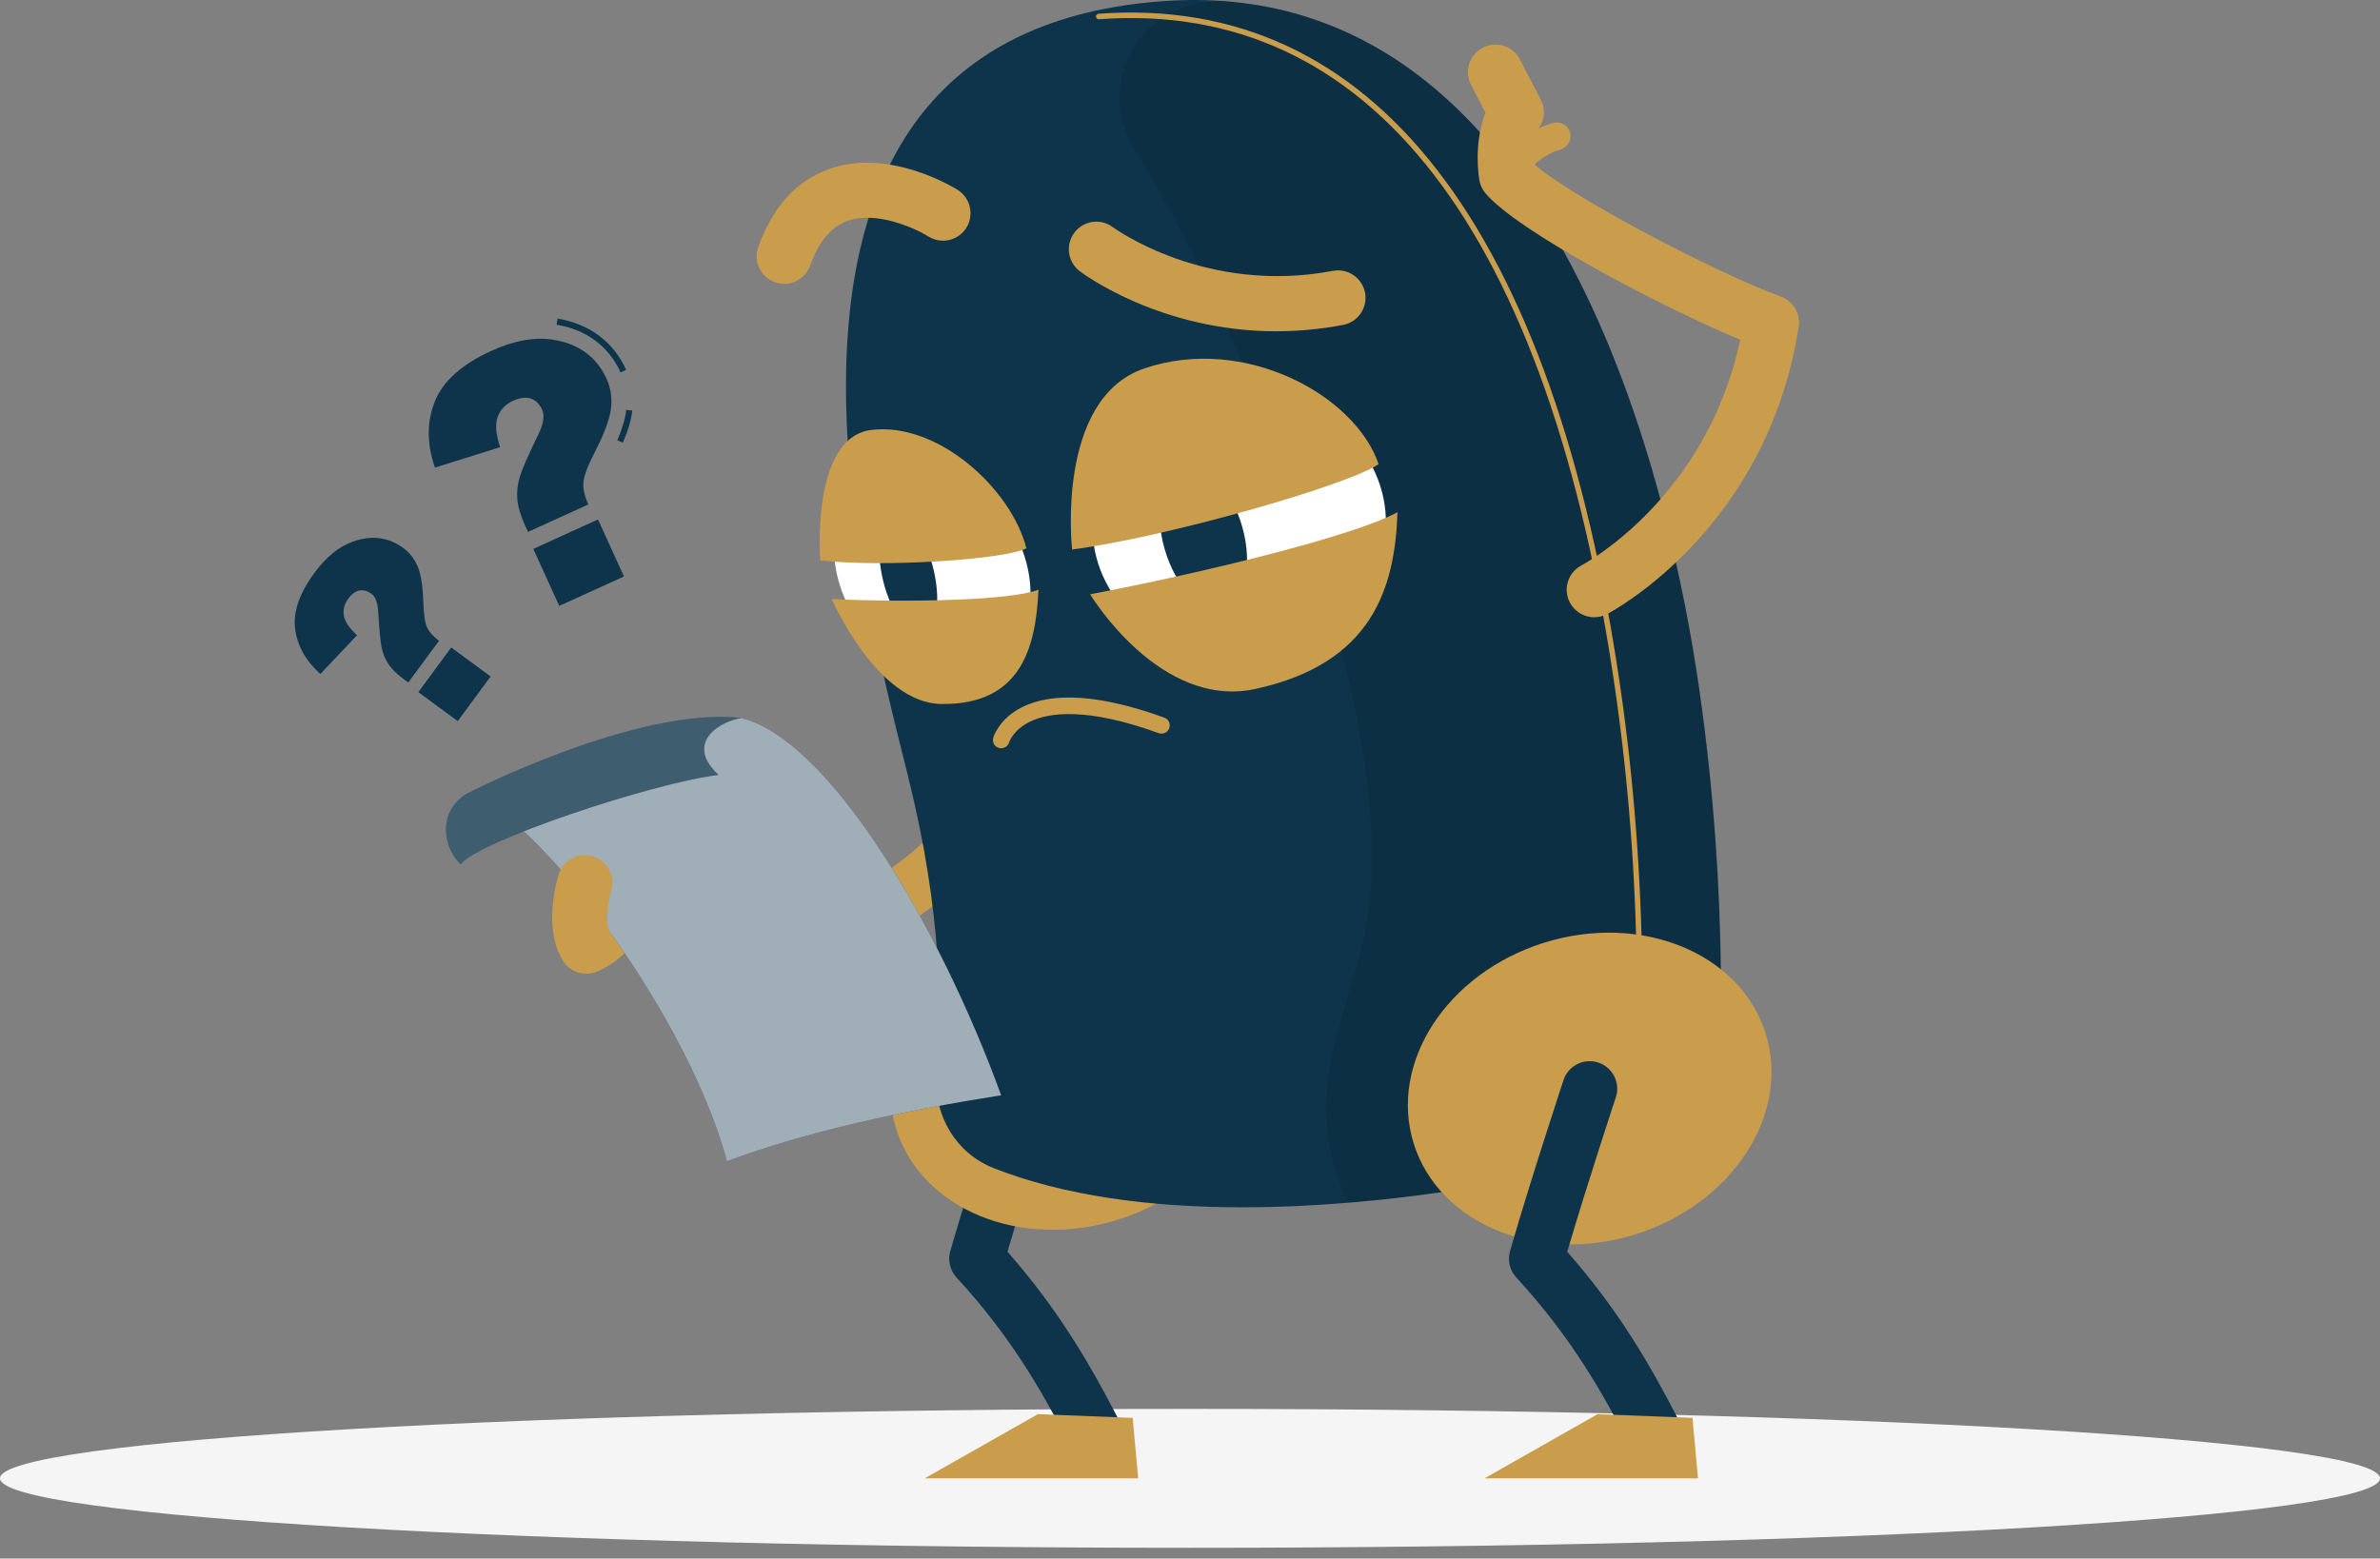 <svg width="200" height="131" viewBox="0 0 200 131" fill="none" xmlns="http://www.w3.org/2000/svg">
<rect x="0" y="0" width="200" height="131" fill="#808080" stroke="none"/>
<g clip-path="url(#clip0_4180_167)">
<path d="M100 130.099C155.228 130.099 200 127.485 200 124.26C200 121.036 155.228 118.422 100 118.422C44.772 118.422 0 121.036 0 124.26C0 127.485 44.772 130.099 100 130.099Z" fill="#F5F5F5"/>
<path d="M52.349 37.21L51.875 37.009C52.303 36.003 52.545 35.162 52.623 34.451L53.133 34.507C53.051 35.271 52.793 36.153 52.344 37.21H52.349ZM52.148 31.299C51.148 29.102 49.286 27.715 46.769 27.292L46.857 26.781C49.554 27.235 51.545 28.726 52.618 31.088L52.148 31.299Z" fill="#0E344B"/>
<path d="M49.446 42.399L44.371 44.709L44.139 44.204C43.747 43.343 43.525 42.595 43.474 41.965C43.422 41.336 43.494 40.712 43.675 40.093C43.86 39.474 44.371 38.293 45.217 36.555C45.671 35.637 45.784 34.936 45.562 34.446C45.34 33.956 45.021 33.641 44.608 33.502C44.196 33.363 43.695 33.425 43.107 33.693C42.473 33.982 42.05 34.43 41.823 35.034C41.601 35.642 41.668 36.493 42.024 37.587L36.552 39.304C35.861 37.319 35.856 35.472 36.536 33.76C37.212 32.047 38.801 30.624 41.292 29.489C43.231 28.607 44.985 28.298 46.547 28.566C48.667 28.922 50.142 30.015 50.973 31.841C51.318 32.599 51.442 33.425 51.344 34.317C51.246 35.209 50.782 36.457 49.951 38.061C49.379 39.18 49.069 40.011 49.028 40.552C48.987 41.094 49.126 41.708 49.441 42.404L49.446 42.399ZM44.814 46.138L50.251 43.662L52.432 48.454L46.996 50.929L44.814 46.138Z" fill="#0E344B"/>
<path d="M36.892 53.864L34.308 57.366L33.958 57.108C33.359 56.67 32.926 56.247 32.653 55.834C32.379 55.427 32.189 54.973 32.08 54.478C31.972 53.983 31.874 52.982 31.786 51.481C31.745 50.682 31.559 50.161 31.219 49.913C30.878 49.666 30.543 49.573 30.208 49.63C29.873 49.692 29.558 49.924 29.259 50.331C28.939 50.77 28.816 51.234 28.893 51.734C28.97 52.234 29.342 52.786 30.002 53.395L26.923 56.649C25.695 55.556 24.989 54.297 24.803 52.874C24.612 51.45 25.154 49.877 26.422 48.155C27.407 46.814 28.485 45.937 29.651 45.524C31.229 44.962 32.653 45.148 33.911 46.076C34.432 46.463 34.829 46.979 35.103 47.623C35.376 48.268 35.536 49.3 35.577 50.703C35.613 51.688 35.716 52.368 35.897 52.75C36.077 53.132 36.402 53.498 36.882 53.854L36.892 53.864ZM35.154 58.176L37.919 54.421L41.23 56.861L38.465 60.615L35.154 58.176Z" fill="#0E344B"/>
<path d="M91.794 122.404C90.959 122.404 90.149 121.95 89.736 121.156C87.663 117.154 85.058 112.455 80.375 107.37C79.829 106.777 79.628 105.936 79.855 105.162C81.593 99.123 84.326 90.866 84.352 90.783C84.754 89.571 86.064 88.911 87.276 89.313C88.488 89.716 89.148 91.026 88.746 92.238C88.72 92.315 86.368 99.427 84.661 105.214C88.968 110.098 91.624 114.735 93.852 119.031C94.44 120.166 93.997 121.564 92.862 122.146C92.522 122.322 92.16 122.404 91.799 122.404H91.794Z" fill="#0E344B"/>
<path d="M95.647 124.262H77.704L87.215 118.867L95.183 119.177L95.647 124.262Z" fill="#C99D4C"/>
<path d="M93.928 102.525C102.095 99.972 107 92.414 104.884 85.644C102.768 78.875 94.432 75.457 86.265 78.01C78.098 80.563 73.193 88.121 75.309 94.89C77.425 101.66 85.761 105.078 93.928 102.525Z" fill="#C99D4C"/>
<path d="M49.275 81.837C48.368 81.837 47.506 81.301 47.135 80.409C46.645 79.227 47.207 77.876 48.388 77.386C49.734 76.829 49.92 75.457 49.92 75.442C50.018 74.41 50.792 73.564 51.813 73.379C52.365 73.281 52.896 73.121 53.515 72.945C56.651 72.027 60.529 70.893 72.758 74.317C84.816 67.571 84.956 54.925 84.956 54.378C84.956 53.104 85.987 52.062 87.261 52.062H87.271C88.54 52.062 89.577 53.084 89.582 54.358C89.582 55.028 89.51 70.903 74.088 78.856C73.562 79.129 72.954 79.186 72.386 79.021C60.736 75.653 57.45 76.612 54.815 77.386C54.583 77.453 54.345 77.525 54.103 77.593C53.53 79.062 52.344 80.759 50.163 81.662C49.874 81.78 49.575 81.837 49.281 81.837H49.275Z" fill="#C99D4C"/>
<path d="M76.317 65.284C71.928 47.842 60.235 2.847 97.705 0.098C131.322 -2.367 140.549 42.374 142.787 57.878C144.092 66.914 144.536 75.105 144.608 81.51C144.706 89.767 138.904 96.89 130.806 98.535C112.492 102.254 95.157 102.785 83.486 98.179C80.329 96.931 78.421 93.718 78.725 90.34C79.174 85.327 79.184 76.709 76.312 65.295L76.317 65.284Z" fill="#0E344B"/>
<path opacity="0.1" d="M142.787 57.871C140.673 43.265 132.359 2.665 103.249 0.127C99.861 -0.167 96.519 1.499 94.961 4.521C93.662 7.038 93.703 10.086 95.647 13.104C102.063 23.052 117.366 57.438 115.055 76.175C114.003 84.701 108.655 91.509 113.307 101.092C118.923 100.627 124.813 99.756 130.811 98.534C138.909 96.893 144.711 89.771 144.613 81.508C144.536 75.108 144.097 66.912 142.787 57.876V57.871Z" fill="black"/>
<path d="M137.774 81.739C137.645 81.739 137.542 81.635 137.542 81.512C137.449 73.543 136.836 65.601 135.722 57.911C130.151 19.409 115.158 -0.066 92.347 1.616C92.223 1.631 92.109 1.528 92.099 1.404C92.089 1.275 92.187 1.167 92.31 1.157C115.39 -0.545 130.564 19.064 136.175 57.849C137.289 65.559 137.903 73.523 138.001 81.512C138.001 81.641 137.898 81.744 137.774 81.744V81.739Z" fill="#C99D4C"/>
<path d="M137.418 103.755C145.585 101.202 150.49 93.645 148.373 86.875C146.257 80.106 137.921 76.687 129.754 79.24C121.587 81.794 116.682 89.351 118.798 96.121C120.914 102.89 129.251 106.308 137.418 103.755Z" fill="#C99D4C"/>
<path d="M138.831 122.404C137.996 122.404 137.186 121.95 136.774 121.156C134.7 117.154 132.096 112.455 127.413 107.37C126.866 106.777 126.665 105.936 126.892 105.162C128.63 99.123 131.363 90.866 131.389 90.783C131.791 89.571 133.096 88.911 134.313 89.313C135.525 89.716 136.186 91.026 135.783 92.238C135.757 92.315 133.406 99.427 131.698 105.214C136.005 110.098 138.661 114.735 140.889 119.031C141.477 120.166 141.034 121.564 139.899 122.146C139.559 122.322 139.198 122.404 138.837 122.404H138.831Z" fill="#0E344B"/>
<path d="M133.973 51.884C133.143 51.884 132.338 51.435 131.92 50.646C131.327 49.516 131.761 48.119 132.89 47.526C133.334 47.288 143.406 41.785 146.238 28.561C139.523 25.75 127.454 19.412 124.813 16.224C124.555 15.915 124.385 15.543 124.318 15.151C124.256 14.806 123.823 12.067 124.834 9.478L123.617 7.126C123.029 5.992 123.472 4.594 124.607 4.006C125.742 3.418 127.139 3.862 127.727 4.996L129.481 8.38C129.857 9.102 129.821 9.968 129.393 10.664C128.841 11.557 128.769 12.861 128.816 13.713C131.786 16.4 143.793 22.759 149.668 24.941C150.699 25.322 151.318 26.38 151.148 27.463C148.533 44.364 135.603 51.327 135.051 51.615C134.711 51.796 134.339 51.879 133.978 51.879L133.973 51.884Z" fill="#C99D4C"/>
<path d="M126.593 15.904C126.376 15.904 126.154 15.842 125.958 15.713C125.422 15.362 125.272 14.646 125.623 14.114C125.701 13.991 127.614 11.107 130.523 10.329C131.137 10.164 131.776 10.53 131.941 11.149C132.106 11.768 131.74 12.402 131.121 12.567C129.089 13.114 127.573 15.362 127.557 15.383C127.336 15.723 126.964 15.909 126.588 15.909L126.593 15.904Z" fill="#C99D4C"/>
<path d="M142.689 124.262H124.746L134.251 118.867L142.225 119.177L142.689 124.262Z" fill="#C99D4C"/>
<path d="M105.114 55.163C111.901 54.562 116.964 49.123 116.423 43.014C115.882 36.905 109.942 32.44 103.155 33.041C96.368 33.642 91.305 39.081 91.846 45.19C92.386 51.299 98.327 55.764 105.114 55.163Z" fill="white"/>
<path d="M104.384 44.259C105.317 47.534 104.616 50.608 102.811 51.119C101.011 51.629 98.793 49.391 97.859 46.116C96.926 42.841 97.627 39.767 99.432 39.256C101.238 38.746 103.45 40.984 104.384 44.259Z" fill="#0E344B"/>
<path d="M90.092 46.186C97.88 45.185 113.307 40.786 115.849 39.012C113.843 33.153 104.523 28.14 96.183 30.961C88.669 33.504 90.092 46.181 90.092 46.181V46.186Z" fill="#C99D4C"/>
<path d="M91.609 49.952C101.274 48.115 113.843 45.031 117.438 43.051C117.216 49.358 115.385 55.749 105.513 57.905C97.447 59.669 91.603 49.946 91.603 49.946L91.609 49.952Z" fill="#C99D4C"/>
<path d="M83.643 56.009C87.14 53.696 87.601 48.233 84.673 43.807C81.745 39.381 76.536 37.669 73.04 39.983C69.543 42.296 69.082 47.76 72.01 52.185C74.938 56.611 80.147 58.323 83.643 56.009Z" fill="white"/>
<path d="M78.514 48.158C79.102 50.922 78.597 53.227 77.384 53.305C76.172 53.387 74.713 51.211 74.13 48.446C73.542 45.682 74.047 43.377 75.26 43.299C76.472 43.217 77.931 45.393 78.514 48.158Z" fill="#0E344B"/>
<path d="M68.926 47.099C74.15 47.718 84.527 47.027 86.25 46.083C84.976 41.081 78.797 35.423 73.181 36.145C68.121 36.8 68.926 47.094 68.926 47.094V47.099Z" fill="#C99D4C"/>
<path d="M69.895 50.354C76.389 50.648 84.837 50.483 87.266 49.57C87.044 54.527 85.745 59.251 79.112 59.174C73.692 59.112 69.895 50.354 69.895 50.354Z" fill="#C99D4C"/>
<path d="M107.267 27.847C97.525 27.847 91.052 23.035 90.732 22.793C89.716 22.019 89.515 20.57 90.288 19.548C91.057 18.532 92.506 18.331 93.522 19.1C93.636 19.182 101.326 24.794 112.007 22.767C113.265 22.529 114.472 23.355 114.709 24.608C114.947 25.861 114.121 27.073 112.868 27.311C110.903 27.682 109.031 27.842 107.267 27.842V27.847Z" fill="#C99D4C"/>
<path d="M65.898 23.856C65.64 23.856 65.372 23.815 65.114 23.722C63.912 23.289 63.288 21.963 63.722 20.762C64.949 17.347 66.981 15.13 69.766 14.175C74.816 12.437 80.252 15.816 80.478 15.96C81.556 16.641 81.881 18.07 81.201 19.153C80.52 20.23 79.096 20.555 78.013 19.875C76.961 19.22 73.696 17.703 71.257 18.554C69.854 19.044 68.812 20.277 68.075 22.325C67.734 23.268 66.847 23.856 65.898 23.856Z" fill="#C99D4C"/>
<path d="M84.13 62.893C84.069 62.893 84.001 62.883 83.94 62.867C83.573 62.759 83.362 62.387 83.465 62.021C83.481 61.959 83.919 60.459 85.817 59.478C88.473 58.112 92.517 58.395 97.839 60.319C98.2 60.448 98.386 60.85 98.257 61.206C98.128 61.567 97.731 61.753 97.37 61.624C91.269 59.411 88.097 59.891 86.513 60.68C85.131 61.371 84.816 62.356 84.801 62.398C84.708 62.697 84.435 62.893 84.136 62.893H84.13Z" fill="#C99D4C"/>
<path d="M62.288 60.348C48.827 61.554 39.187 67.13 39.187 67.13C43.174 66.377 57.424 84.011 61.086 97.606C67.842 95.099 75.723 93.392 84.13 92.061C79.04 78.043 69.73 62.168 62.288 60.348Z" fill="#0E344B"/>
<path opacity="0.6" d="M62.288 60.348C48.827 61.554 39.187 67.13 39.187 67.13C43.174 66.377 57.424 84.011 61.086 97.606C67.842 95.099 75.723 93.392 84.13 92.061C79.04 78.043 69.73 62.168 62.288 60.348Z" fill="white"/>
<path d="M62.288 60.35C53.479 59.355 39.177 66.73 39.177 66.73C36.645 68.344 37.33 71.377 38.713 72.656C40.038 70.753 54.82 65.802 60.38 65.136C57.615 62.578 60.184 60.722 62.288 60.35Z" fill="#0E344B"/>
<path opacity="0.2" d="M62.288 60.35C53.479 59.355 39.177 66.73 39.177 66.73C36.645 68.344 37.33 71.377 38.713 72.656C40.038 70.753 54.82 65.802 60.38 65.136C57.615 62.578 60.184 60.722 62.288 60.35Z" fill="white"/>
<path d="M49.276 81.837C48.517 81.837 47.78 81.465 47.336 80.784C45.66 78.216 46.707 74.291 46.934 73.533C47.3 72.311 48.59 71.614 49.812 71.98C51.034 72.347 51.731 73.631 51.37 74.853C50.993 76.148 50.916 77.803 51.215 78.257C51.911 79.325 51.612 80.759 50.539 81.46C50.147 81.713 49.709 81.837 49.276 81.837Z" fill="#C99D4C"/>
</g>
<defs>
<clipPath id="clip0_4180_167">
<rect width="200" height="130.1" fill="white"/>
</clipPath>
</defs>
</svg>
